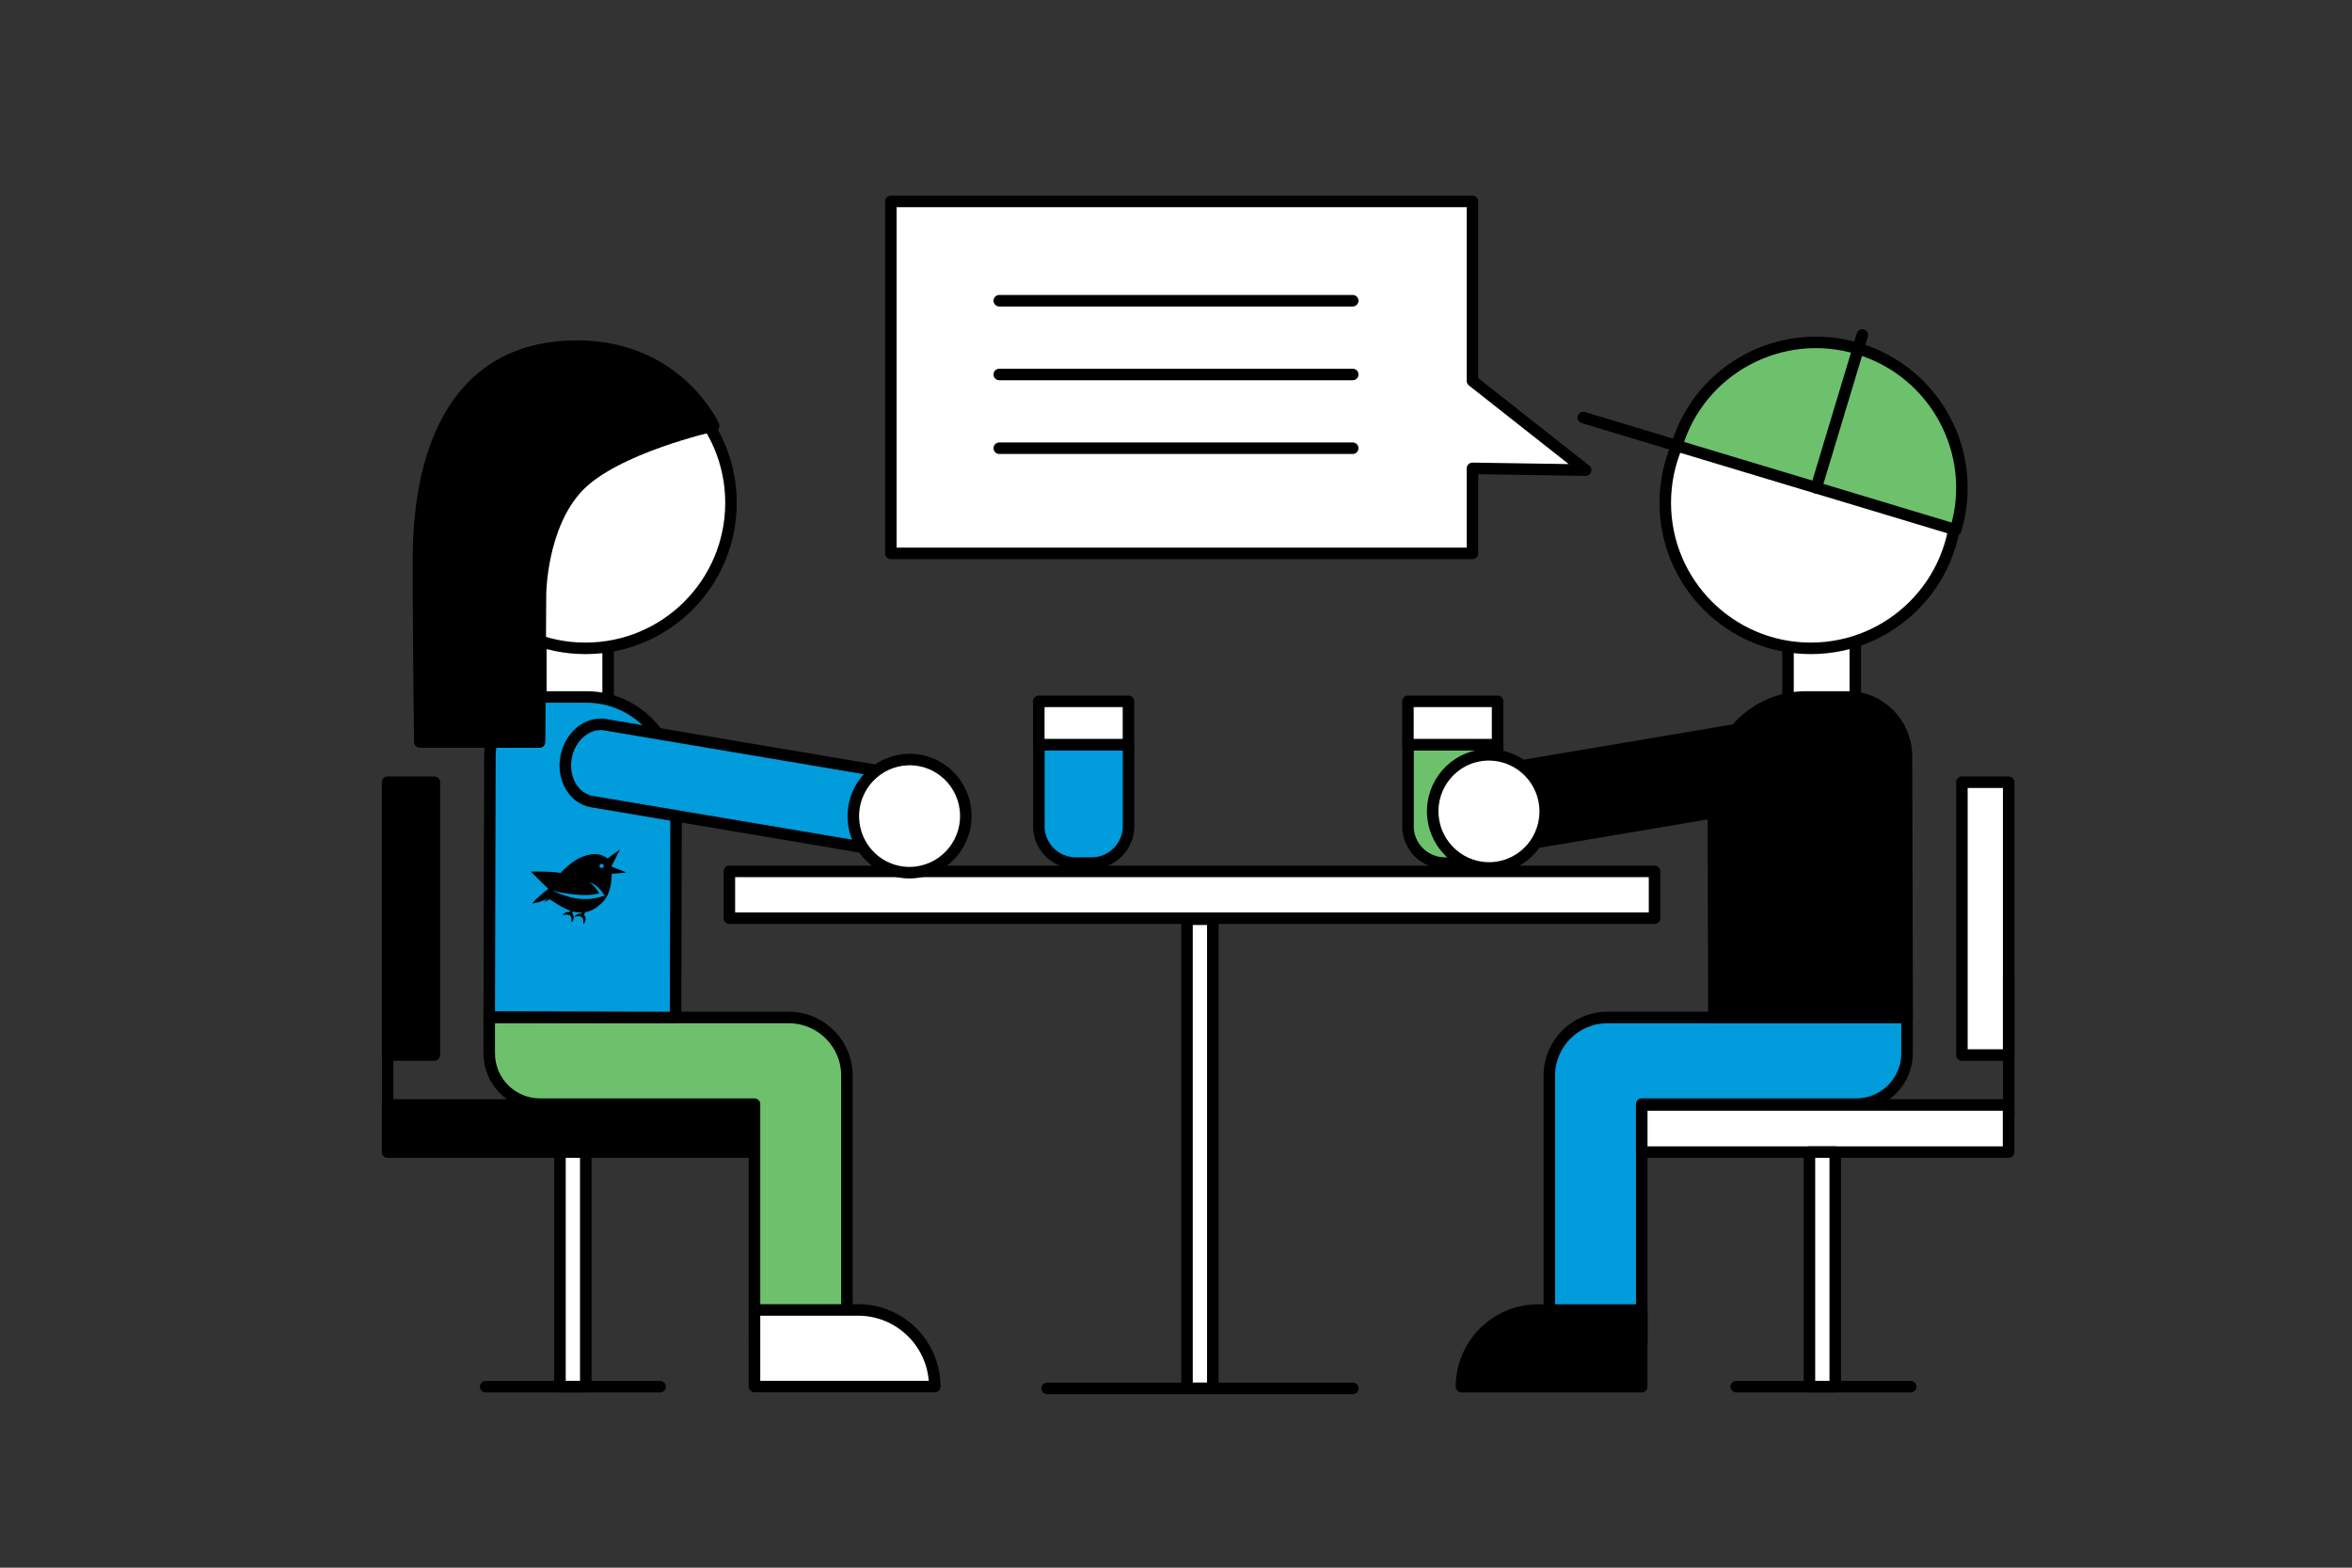 <?xml version="1.0" encoding="UTF-8"?>
<svg xmlns="http://www.w3.org/2000/svg" id="Ebene_2" data-name="Ebene 2" viewBox="0 0 204.09 136.06">
  <rect x="0" y="0" width="204.09" height="136.06" fill="#333333" stroke="none"/>
  <defs>
    <style>
      .cls-1 {
        fill: none;
      }

      .cls-2 {
        fill: #009cdc;
      }

      .cls-2, .cls-3, .cls-4, .cls-5 {
        stroke: #000;
        stroke-linecap: round;
        stroke-linejoin: round;
      }

      .cls-3 {
        fill: #fff;
      }

      .cls-4 {
        fill: #6dc16d;
      }
    </style>
  </defs>
  <g id="Ebene_1-2" data-name="Ebene 1">
    <g>
      <g>
        <rect class="cls-3" x="101.4" y="37.53" width="4.06" height="80.28" transform="translate(181.1 -25.77) rotate(90)"></rect>
        <line class="cls-3" x1="117.39" y1="120.5" x2="90.87" y2="120.5"></line>
        <g>
          <path class="cls-4" d="M73.49,93.34v23.17h-5s-3.02,0-3.02,0v-20.68s-18.61,0-18.61,0c-2.44,0-4.41-1.98-4.41-4.41v-3.11h26c2.78,0,5.04,2.26,5.04,5.04Z"></path>
          <path class="cls-3" d="M65.47,113.7h15.64v6.65h-8.99c-3.67,0-6.65-2.98-6.65-6.65h0Z" transform="translate(146.58 234.04) rotate(180)"></path>
          <rect class="cls-3" x="45.22" y="55.55" width="9.28" height="5.84" transform="translate(108.32 8.61) rotate(90)"></rect>
          <path class="cls-3" d="M38.17,43.64c0-6.97,5.65-12.6,12.63-12.6s12.63,5.62,12.63,12.6-5.65,12.63-12.63,12.63-12.63-5.65-12.63-12.63Z"></path>
          <path class="cls-2" d="M42.45,88.27l16.17.04.05-19.64c.01-4.51-3.46-8.17-7.75-8.18h-3.48c-2.71-.02-4.92,2.29-4.93,5.14l-.06,22.64Z"></path>
          <path class="cls-2" d="M76.06,73.74l-24.7-4.17c-1.57-.27-2.58-2-2.24-3.85h0c.34-1.82,1.85-3.08,3.4-2.82l24.77,4.18-1.23,6.66Z"></path>
          <ellipse class="cls-3" cx="78.92" cy="70.83" rx="4.91" ry="4.88" transform="translate(-4.36 136.47) rotate(-80.15)"></ellipse>
          <rect class="cls-5" x="33.64" y="67.89" width="4.06" height="23.68" transform="translate(71.33 159.46) rotate(-180)"></rect>
          <rect class="cls-5" x="47.51" y="82.03" width="4.09" height="31.83" transform="translate(-48.4 147.5) rotate(-90)"></rect>
          <line class="cls-3" x1="42.14" y1="120.35" x2="57.28" y2="120.35"></line>
          <line class="cls-3" x1="33.64" y1="84.58" x2="33.64" y2="96.76"></line>
          <path class="cls-5" d="M61.92,36.95s-8.58,1.91-11.79,5.33c-3.2,3.42-3.23,9.28-3.23,9.28l-.08,12.84h-10.39s-.12-8.14-.12-15.77c0-10.73,3.99-18.59,13.77-18.59,8.71,0,11.84,6.9,11.84,6.9Z"></path>
          <rect class="cls-3" x="48.59" y="99.99" width="2.24" height="20.35"></rect>
        </g>
        <g>
          <g>
            <path class="cls-4" d="M122.17,71.69c0,1.78,1.44,3.22,3.22,3.22h1.35c1.78,0,3.22-1.44,3.22-3.22v-7.06h-7.78v7.06Z"></path>
            <rect class="cls-3" x="122.17" y="60.87" width="7.78" height="3.76"></rect>
          </g>
          <path class="cls-2" d="M134.44,93.34v23.17h5s3.02,0,3.02,0v-20.68h18.61c2.44,0,4.41-1.98,4.41-4.41v-3.11h-26c-2.78,0-5.04,2.26-5.04,5.04Z"></path>
          <path class="cls-5" d="M133.47,113.7h8.99v6.65h-15.64c0-3.67,2.98-6.65,6.65-6.65Z"></path>
          <rect class="cls-3" x="153.43" y="55.55" width="9.28" height="5.84" transform="translate(216.54 -99.61) rotate(90)"></rect>
          <path class="cls-3" d="M169.76,43.64c0-6.97-5.65-12.6-12.63-12.6-6.97,0-12.63,5.62-12.63,12.6,0,6.97,5.65,12.63,12.63,12.63,6.97,0,12.63-5.65,12.63-12.63Z"></path>
          <path class="cls-5" d="M165.48,88.27l-16.76.04-.05-19.64c-.01-4.51,3.59-8.17,8.04-8.18h3.61c2.81-.02,5.1,2.29,5.11,5.14l.06,22.64Z"></path>
          <rect class="cls-3" x="170.24" y="67.89" width="4.06" height="23.68"></rect>
          <rect class="cls-3" x="156.34" y="82.03" width="4.09" height="31.83" transform="translate(60.43 256.33) rotate(-90)"></rect>
          <line class="cls-3" x1="165.8" y1="120.35" x2="150.66" y2="120.35"></line>
          <line class="cls-3" x1="174.3" y1="84.58" x2="174.3" y2="96.76"></line>
          <rect class="cls-3" x="157.01" y="99.99" width="2.24" height="20.35"></rect>
          <path class="cls-5" d="M132.07,73.33l24.7-4.17c1.57-.27,2.58-2,2.24-3.85h0c-.34-1.82-1.85-3.08-3.4-2.82l-24.77,4.18,1.23,6.66Z"></path>
          <ellipse class="cls-3" cx="129.2" cy="70.42" rx="4.88" ry="4.91" transform="translate(-10.14 23.14) rotate(-9.85)"></ellipse>
        </g>
        <path class="cls-4" d="M145.5,38.68c2.01-6.68,9.06-10.44,15.74-8.42,6.68,2.01,10.48,9.04,8.46,15.72l-32.31-9.74"></path>
        <line class="cls-2" x1="161.6" y1="29.07" x2="157.6" y2="42.33"></line>
        <g>
          <path class="cls-2" d="M90.14,71.69c0,1.78,1.44,3.22,3.22,3.22h1.35c1.78,0,3.22-1.44,3.22-3.22v-7.06h-7.78v7.06Z"></path>
          <rect class="cls-3" x="90.14" y="60.87" width="7.78" height="3.76"></rect>
        </g>
        <rect class="cls-3" x="103" y="79.78" width="2.24" height="40.71"></rect>
        <g>
          <g>
            <polygon points="52.97 74.84 52.97 74.84 52.97 74.84 52.97 74.84"></polygon>
            <path d="M53.78,73.74l-1.06.76c-.11-.08-.22-.14-.33-.2-.32-.15-.68-.21-1.04-.16-.04,0-.09.01-.13.02l-.12.03c-.08.02-.16.04-.25.06-.16.05-.32.11-.48.18-.31.14-.59.33-.86.53-.26.21-.68.58-.87.81-.45-.1-1.35-.13-2.58-.13,0,0,1.09,1.11,1.52,1.51-.23.17-1.03.78-1.4,1.27.23-.01,1.07-.27,1.31-.42-.09.13-.23.2-.32.26.18-.03.36-.11.52-.21.03.02.06.04.11.07.13.08.37.23.51.32.14.09.28.18.43.26,0,0,.02,0,.03.01,0,0,.18.1.34.17.03.01.05.03.08.04.09.04.18.07.27.11-.02.04-.03.08-.03.09,0,.01-.01.02-.01.04-.05-.01-.11-.01-.16,0-.05,0-.1.02-.14.03-.04.01-.08.03-.11.05-.06.04-.11.08-.13.11-.01.02-.02.03-.03.04,0,.01-.01.02-.01.02v.02s.08-.02.2-.04c.11-.02.28-.02.41.06.03.02.05.04.07.07.02.03.03.07.04.1.02.07.03.14.03.2,0,.12,0,.2,0,.2h.03s0,0,.01,0c0,0,.02-.02.04-.04.03-.04.06-.09.08-.16.03-.07.04-.15.03-.25,0-.05-.02-.1-.04-.16-.02-.03-.03-.06-.06-.1,0-.01-.02-.02-.04-.04,0,0,0-.01.01-.02.03-.05.05-.09.06-.14.25.06.51.1.77.09-.01.03-.02.06-.02.06,0,.01-.01.02-.01.04-.05-.01-.11-.01-.16,0-.05,0-.1.02-.14.03-.04.01-.08.03-.11.05-.06.04-.11.08-.13.11-.01.02-.02.03-.03.04,0,.01-.01.02-.01.02v.02s.08-.02.2-.04c.11-.02.28-.02.41.06.03.02.05.04.07.07.02.03.03.07.04.1.02.07.03.14.03.2,0,.12,0,.2,0,.2h.03s0,0,.01,0c0,0,.02-.02.04-.04.03-.04.06-.09.08-.16.03-.07.04-.15.03-.25,0-.05-.02-.1-.04-.16-.02-.03-.03-.06-.06-.1,0-.01-.02-.02-.04-.04,0,0,0-.01.01-.02.02-.04.07-.15.1-.22.15-.03.29-.07.43-.12.05-.02.09-.04.14-.06,0,0,.22-.1.37-.21.13-.09.25-.18.37-.29.13-.12.25-.23.36-.37.23-.29.36-.61.46-.94.09-.33.14-.67.16-1.01.02-.32.02-.65-.02-.97l.74-1.46ZM52.19,74.97c.1,0,.19.07.2.17,0,.1-.07.19-.17.2-.1,0-.19-.07-.2-.17,0-.1.07-.19.17-.2ZM52.25,77.8l-.24.06c-.08.02-.17.04-.25.06-.09.02-.17.04-.26.05-.09.01-.18.03-.27.04-.09,0-.18.02-.27.02-.09,0-.18,0-.27,0-.09,0-.18,0-.27-.01-.09,0-.18-.02-.27-.03-.09-.01-.18-.02-.27-.04-.09-.02-.18-.03-.26-.05l-.26-.07c-.09-.02-.17-.05-.26-.08-.09-.03-.17-.05-.25-.08-.08-.03-.17-.06-.25-.09-.08-.03-.16-.07-.24-.1-.08-.04-.37-.15-.45-.19.11.02.29.07.44.1l.29.07c.09.01.17.03.26.04.08.02.17.03.26.04l.26.04.26.03c.09.01.17.02.25.03.08.01.17.02.25.02.08,0,.17.01.25.02.08,0,.17,0,.25,0,.08,0,.17,0,.25,0,.08,0,.17,0,.25-.01.08,0,.16-.02.25-.03.08-.01.16-.02.25-.04.1-.02.21-.04.32-.05-.03-.05-.05-.09-.08-.14-.06-.1-.13-.2-.21-.3-.04-.05-.08-.1-.12-.14-.04-.05-.09-.09-.13-.14-.05-.04-.09-.09-.15-.13l-.08-.06-.08-.06c.07.02.13.04.19.07.06.03.12.06.18.09.06.03.12.07.17.11.06.04.11.08.16.13.1.09.2.19.29.29.04.05.08.11.12.16.04.06.07.11.11.17l.09.15-.2.05ZM52.97,74.84s0,0,0,0h0s0,0,0,0Z"></path>
          </g>
          <polygon points="53.04 75.2 54.37 75.73 52.84 75.85 53.04 75.2"></polygon>
        </g>
      </g>
      <polygon class="cls-3" points="127.77 17.48 127.77 33.06 137.59 40.8 127.77 40.65 127.77 48.03 77.3 48.03 77.3 17.48 127.77 17.48"></polygon>
      <line class="cls-3" x1="117.38" y1="26.1" x2="86.71" y2="26.1"></line>
      <line class="cls-3" x1="117.38" y1="32.5" x2="86.71" y2="32.5"></line>
      <line class="cls-3" x1="117.38" y1="38.9" x2="86.71" y2="38.9"></line>
      <rect class="cls-1" width="204.09" height="136.06"></rect>
    </g>
  </g>
</svg>
